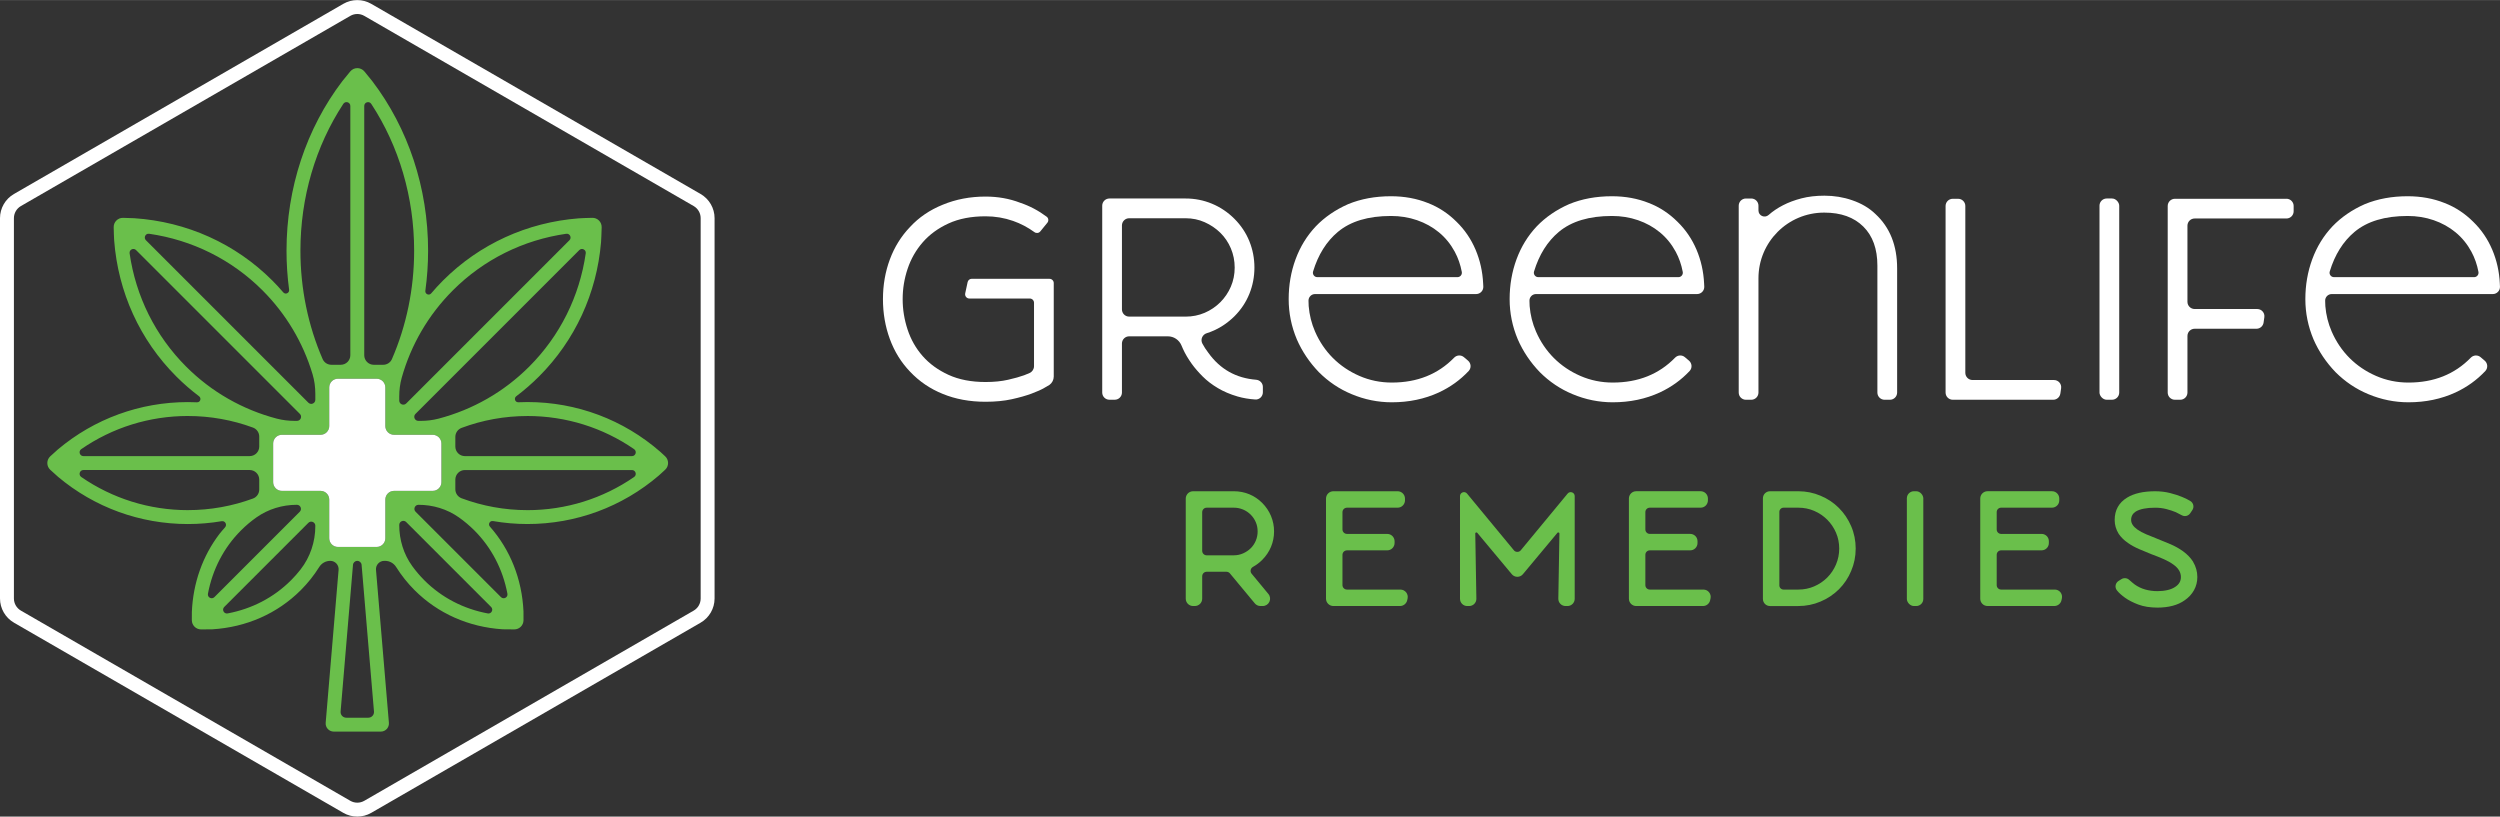 <svg id="Layer_2" xmlns="http://www.w3.org/2000/svg" viewBox="0 0 230.466 75.268" width="300px" height="98px">
    <rect x="0" y="0" width="230.466" height="75.268" fill="#333333" stroke="none"/>
    <g id="Layer_1-2">
        <path d="M31.571,7.456c-3.336,4.375-5.158,9.877-5.158,15.649,0,1.213.081,2.414.239,3.595.041.305-.337.479-.536.246-.321-.375-.657-.739-1.009-1.092-3.408-3.408-7.887-5.421-12.726-5.746-.197-.013-.631-.025-1.036-.034-.483-.011-.877.385-.865.868.011.458.026.971.044,1.206.361,4.773,2.367,9.187,5.734,12.554.66.66,1.36,1.268,2.095,1.821.243.183.11.57-.194.556-.278-.013-.557-.02-.837-.02-4.416,0-8.625,1.539-11.978,4.358-.137.115-.429.382-.709.64-.363.336-.364.91,0,1.245.283.262.58.532.719.649,3.351,2.814,7.557,4.35,11.969,4.35,1.053,0,2.094-.09,3.115-.263.317-.054.523.327.309.567-.196.219-.388.44-.509.598-1.556,2.037-2.44,4.527-2.552,7.208-.006.14-.005.453-.001.764.005.464.382.837.845.839.43.001.895,0,1.035-.008,3.141-.192,6.004-1.45,8.164-3.61.651-.651,1.218-1.367,1.7-2.135.221-.352.604-.567,1.02-.567h0c.449,0,.802.384.764.831l-1.19,14.098c-.037.437.308.812.746.812h4.336c.438,0,.783-.375.746-.812l-1.19-14.098c-.038-.447.315-.831.764-.831h.072c.415,0,.799.215,1.02.567.482.768,1.049,1.484,1.7,2.135,2.15,2.15,4.996,3.406,8.119,3.607.15.01.635.011,1.079.01.464-.001.84-.376.845-.84.003-.334.004-.676-.003-.831-.138-2.953-1.213-5.669-3.092-7.801l-.005-.006c-.195-.22-.003-.559.287-.509,1.04.18,2.102.273,3.176.273,4.475,0,8.737-1.581,12.112-4.472.108-.093.344-.309.581-.53.361-.335.361-.906.001-1.242-.189-.176-.365-.339-.444-.409-3.396-2.967-7.714-4.591-12.25-4.591-.28,0-.559.007-.837.02-.304.014-.437-.373-.194-.556.735-.553,1.435-1.161,2.095-1.821,3.324-3.324,5.322-7.668,5.72-12.371.023-.277.043-.874.057-1.386.013-.485-.383-.881-.868-.869-.467.011-.99.027-1.232.046-4.761.367-9.164,2.372-12.524,5.732-.383.383-.747.78-1.093,1.189-.199.235-.579.059-.537-.246.167-1.212.253-2.445.253-3.691,0-5.771-1.822-11.273-5.157-15.647-.13-.171-.431-.536-.717-.879-.338-.406-.962-.406-1.3,0-.286.343-.586.707-.716.878ZM32.296,9.758v22.979c0,.487-.395.882-.882.882h-.864c-.348,0-.667-.203-.806-.522-1.338-3.083-2.049-6.484-2.049-9.993,0-4.918,1.388-9.625,3.953-13.537.192-.293.647-.161.647.19ZM24.2,26.76c2.177,2.177,3.743,4.825,4.614,7.728.176.587.255,1.199.255,1.812v.547c0,.335-.405.503-.642.266l-14.975-14.975c-.238-.238-.037-.645.295-.597,3.968.572,7.61,2.376,10.453,5.218ZM17.166,33.794c-2.843-2.842-4.646-6.485-5.219-10.453-.048-.333.36-.533.597-.295l15.101,15.101c.237.237.069.642-.266.642h-.228c-.552,0-1.102-.066-1.636-.206-3.147-.827-6.018-2.458-8.35-4.79ZM17.323,38.341c2.073,0,4.097.368,5.994,1.066.349.128.582.46.582.831v.918c0,.487-.395.882-.882.882H7.689c-.346,0-.483-.446-.198-.643,2.874-1.983,6.28-3.055,9.832-3.055ZM17.323,47.019c-3.552,0-6.958-1.072-9.832-3.055-.285-.196-.148-.643.198-.643h15.327c.487,0,.882.395.882.882v.918c0,.372-.233.703-.582.831-1.898.698-3.921,1.066-5.994,1.066ZM22.218,48.886c.441-.441.916-.841,1.419-1.196,1.088-.769,2.397-1.164,3.73-1.164h0c.335,0,.503.405.266.642l-7.869,7.869c-.243.243-.659.027-.595-.311.419-2.235,1.462-4.252,3.049-5.84ZM26.822,53.491c-1.588,1.588-3.605,2.63-5.84,3.05-.338.063-.555-.352-.311-.595l7.756-7.756c.237-.237.642-.069.642.266v.033c0,1.446-.471,2.857-1.359,3.998-.274.351-.57.687-.888,1.005ZM33.954,66.154h-2.033c-.307,0-.548-.262-.522-.568l1.142-13.525c.017-.206.19-.365.397-.365h0c.207,0,.38.159.397.365l1.142,13.525c.026.306-.215.568-.522.568ZM35.522,46.046v3.564c0,.444-.36.803-.803.803h-3.564c-.444,0-.803-.36-.803-.803v-3.564c0-.444-.36-.803-.803-.803h-3.564c-.444,0-.803-.36-.803-.803v-3.564c0-.444.36-.803.803-.803h3.564c.444,0,.803-.36.803-.803v-3.564c0-.444.36-.803.803-.803h3.564c.444,0,.803.36.803.803v3.564c0,.444.36.803.803.803h3.564c.444,0,.803.36.803.803v3.564c0,.444-.36.803-.803.803h-3.564c-.444,0-.803.36-.803.803ZM39.124,53.491c-.414-.414-.791-.857-1.129-1.326-.789-1.093-1.19-2.419-1.19-3.767v-.014c0-.335.405-.503.642-.266l7.828,7.828c.243.243.027.659-.311.595-2.235-.419-4.252-1.461-5.84-3.049ZM46.182,55.038l-7.869-7.869c-.237-.237-.069-.642.266-.642h0c1.332,0,2.641.395,3.729,1.164.503.356.978.755,1.42,1.196,1.588,1.588,2.63,3.605,3.049,5.84.063.338-.352.555-.595.311ZM48.623,47.019c-2.101,0-4.15-.377-6.069-1.093-.347-.129-.578-.46-.578-.83v-.892c0-.487.395-.882.882-.882h15.399c.346,0,.483.446.198.643-2.874,1.983-6.28,3.055-9.832,3.055ZM48.623,38.341c3.551,0,6.958,1.072,9.832,3.055.285.196.148.643-.198.643h-15.399c-.487,0-.882-.395-.882-.882v-.892c0-.37.231-.7.578-.83,1.919-.716,3.968-1.093,6.069-1.093ZM48.78,33.794c-2.332,2.332-5.203,3.962-8.35,4.79-.534.14-1.084.206-1.636.206h-.228c-.335,0-.503-.405-.266-.642l15.101-15.101c.238-.238.645-.037.597.295-.572,3.968-2.376,7.61-5.218,10.453ZM41.746,26.76c2.843-2.842,6.485-4.646,10.453-5.218.333-.048.533.36.295.597l-15.047,15.047c-.237.237-.642.069-.642-.266v-.388c0-.581.072-1.162.229-1.721.851-3.03,2.454-5.792,4.712-8.05ZM35.324,33.62h-.864c-.487,0-.882-.395-.882-.882V9.758c0-.351.455-.483.647-.19,2.565,3.912,3.953,8.619,3.953,13.537,0,3.51-.711,6.91-2.049,9.993-.138.319-.458.522-.806.522Z"
              fill="#6abf4b" stroke-width="0"/>
        <path d="M1.284,57.392l30.368,17.534c.396.228.84.343,1.284.343s.888-.114,1.285-.343l30.368-17.533c.792-.457,1.285-1.31,1.285-2.225V20.101c0-.915-.492-1.767-1.284-2.224L34.221.343c-.792-.457-1.776-.458-2.569,0L1.284,17.876c-.792.457-1.284,1.31-1.284,2.224v35.066c0,.915.492,1.767,1.284,2.224ZM1.283,20.101c0-.458.246-.884.643-1.114L32.294,1.454c.198-.114.421-.172.643-.172s.445.057.643.172l30.368,17.533c.397.229.643.656.643,1.114v35.066c0,.458-.246.885-.643,1.114l-30.368,17.533c-.397.229-.889.229-1.286,0L1.926,56.28c-.396-.229-.643-.655-.643-1.113V20.101Z"
              fill="#fff" stroke-width="0"/>
        <path d="M116.361,46.355c-.353-.353-.757-.623-1.201-.805-.443-.181-.923-.273-1.426-.273h-3.747c-.373,0-.677.304-.677.677v9.227c0,.373.304.677.677.677h.162c.374,0,.677-.304.677-.677v-2.068c0-.227.185-.413.413-.413h1.824c.123,0,.239.054.317.149l2.295,2.764c.129.156.319.245.521.245h.212c.265,0,.5-.149.613-.389.113-.24.078-.516-.091-.72l-1.549-1.873c-.079-.095-.109-.214-.086-.334.024-.125.104-.234.219-.297.303-.166.587-.38.845-.638.352-.352.625-.758.812-1.206.186-.449.281-.927.281-1.42s-.095-.97-.281-1.42c-.186-.448-.459-.854-.811-1.206ZM115.767,49.838h0c-.113.268-.271.502-.47.696-.201.198-.44.357-.71.475-.266.116-.553.175-.853.175h-2.495c-.227,0-.413-.185-.413-.413v-3.566c0-.227.185-.413.413-.413h2.495c.301,0,.589.057.856.169.268.113.505.272.705.472.201.201.36.437.473.7.112.261.169.547.169.847s-.057.59-.17.856Z"
              fill="#6abf4b" stroke-width="0"/>
        <path d="M129.095,54.342h-4.924c-.229,0-.415-.186-.415-.416v-2.784c0-.229.186-.416.415-.416h3.711c.375,0,.68-.305.68-.68v-.156c0-.375-.305-.68-.68-.68h-3.711c-.229,0-.415-.186-.415-.416v-1.586c0-.229.186-.416.415-.416h4.67c.375,0,.68-.305.68-.68v-.156c0-.375-.305-.68-.68-.68h-5.922c-.375,0-.68.305-.68.68v9.221c0,.375.305.68.68.68h6.143c.319,0,.599-.226.665-.538l.033-.156c.043-.202-.006-.41-.136-.57s-.323-.253-.529-.253Z"
              fill="#6abf4b" stroke-width="0"/>
        <path d="M144.922,45.381c-.148-.053-.307-.009-.407.111l-4.328,5.237c-.153.185-.465.185-.619,0l-4.328-5.237c-.1-.121-.259-.165-.406-.111-.147.053-.242.188-.242.345v9.467c0,.367.299.666.666.666h.178c.18,0,.349-.071.475-.199s.194-.298.191-.478l-.102-6c-.001-.069.052-.095.069-.101.017-.007.073-.022.118.031l3.181,3.814c.127.152.313.239.511.239h0c.198,0,.385-.087.511-.239l3.181-3.814c.044-.053.101-.037.118-.031.016.006.07.031.069.101l-.102,6c-.003.18.065.35.191.478.126.128.295.199.475.199h.178c.367,0,.666-.299.666-.666v-9.467c0-.156-.095-.292-.242-.345Z"
              fill="#6abf4b" stroke-width="0"/>
        <path d="M157.031,54.342h-4.944c-.224,0-.407-.182-.407-.407v-2.802c0-.224.182-.407.407-.407h3.729c.37,0,.672-.301.672-.672v-.173c0-.37-.301-.672-.672-.672h-3.729c-.224,0-.407-.182-.407-.407v-1.603c0-.224.182-.407.407-.407h4.688c.37,0,.672-.301.672-.672v-.173c0-.37-.301-.672-.672-.672h-5.94c-.37,0-.672.301-.672.672v9.239c0,.37.301.672.672.672h6.159c.315,0,.591-.223.657-.531l.037-.174c.043-.199-.006-.404-.134-.563-.128-.159-.319-.249-.522-.249Z"
              fill="#6abf4b" stroke-width="0"/>
        <path d="M169.525,46.821c-.484-.484-1.053-.863-1.69-1.127-.642-.276-1.331-.416-2.05-.416h-2.617c-.359,0-.651.292-.651.651v9.28c0,.359.292.651.651.651h2.617c.719,0,1.408-.14,2.046-.415.621-.256,1.19-.635,1.694-1.129.483-.483.863-1.052,1.127-1.69.276-.642.417-1.336.417-2.064s-.14-1.422-.417-2.064c-.275-.639-.654-1.203-1.127-1.676ZM169.256,52.028c-.197.46-.47.866-.811,1.207-.341.341-.745.614-1.201.811-.453.196-.944.296-1.46.296h-1.366c-.213,0-.386-.173-.386-.386v-6.777c0-.213.173-.386.386-.386h1.366c.516,0,1.007.099,1.46.295.456.197.86.47,1.201.811.341.341.614.745.811,1.201.196.453.295.944.295,1.46s-.1,1.01-.296,1.468Z"
              fill="#6abf4b" stroke-width="0"/>
        <rect x="175.786" y="45.277" width="1.517" height="10.582" rx=".651" ry=".651" fill="#6abf4b" stroke-width="0"/>
        <path d="M189.423,54.342h-4.949c-.223,0-.405-.182-.405-.405v-2.806c0-.223.182-.405.405-.405h3.733c.369,0,.67-.3.67-.669v-.178c0-.369-.3-.669-.67-.669h-3.733c-.223,0-.405-.182-.405-.405v-1.608c0-.223.182-.405.405-.405h4.692c.369,0,.67-.3.67-.669v-.178c0-.369-.3-.669-.67-.669h-5.944c-.369,0-.67.3-.67.669v9.243c0,.369.3.669.67.669h6.162c.313,0,.589-.223.655-.529l.038-.178c.042-.199-.006-.403-.134-.561-.128-.158-.318-.249-.521-.249Z"
              fill="#6abf4b" stroke-width="0"/>
        <path d="M202.173,51.772c-.234-.365-.551-.693-.944-.975-.343-.245-.725-.458-1.135-.634-.399-.171-.805-.338-1.208-.497-.359-.138-.707-.279-1.034-.419-.312-.134-.585-.281-.811-.437-.39-.279-.58-.568-.58-.884,0-.336.136-.583.423-.775.388-.236.992-.356,1.794-.356.36,0,.706.042,1.026.125.328.085.62.181.867.284.1.042.295.142.563.289.271.149.605.067.776-.189l.195-.291c.089-.134.12-.294.086-.451-.034-.158-.128-.293-.27-.382-.189-.119-.447-.247-.766-.38-.316-.131-.688-.251-1.109-.358-.429-.108-.889-.163-1.369-.163-1.088,0-1.96.198-2.591.589-.758.463-1.142,1.156-1.142,2.059,0,.453.123.881.369,1.275.206.309.495.594.86.847.313.215.663.407,1.039.568.364.156.735.31,1.12.464.37.135.744.285,1.113.445.348.152.654.323.91.508.467.336.694.713.694,1.153,0,.375-.161.66-.507.896-.189.131-.425.232-.701.298-.288.07-.604.105-.939.105-.823,0-1.527-.202-2.093-.602-.094-.064-.279-.218-.535-.445-.195-.174-.485-.198-.707-.059l-.266.167c-.143.09-.242.236-.27.402-.028.164.015.332.118.462l.021.027c.164.206.41.427.729.656.318.229.728.439,1.216.625.499.189,1.1.285,1.786.285.49,0,.951-.055,1.371-.163.43-.112.812-.286,1.134-.518.362-.248.648-.559.85-.921.205-.366.309-.775.309-1.214,0-.497-.132-.971-.392-1.408l-.002-.004Z"
              fill="#6abf4b" stroke-width="0"/>
        <path d="M96.749,25.691h-7.166c-.184,0-.343.129-.382.309l-.222,1.037c-.052.243.133.473.382.473h5.57c.216,0,.391.175.391.391v5.848c0,.268-.156.51-.398.624-.001,0-.003.001-.004.002-.148.07-.317.139-.507.208-.381.139-.875.278-1.481.416-.606.139-1.299.208-2.079.208-1.317,0-2.456-.221-3.417-.662-.961-.442-1.754-1.018-2.378-1.728-.624-.71-1.087-1.524-1.39-2.443-.303-.918-.455-1.853-.455-2.806s.151-1.884.455-2.793c.303-.909.766-1.723,1.39-2.442.624-.719,1.416-1.299,2.378-1.741.961-.442,2.1-.662,3.417-.662.884,0,1.732.143,2.546.428.698.245,1.351.589,1.96,1.031.171.124.407.1.54-.064l.653-.801c.138-.17.113-.424-.062-.555-.76-.569-1.574-.998-2.44-1.287-.987-.381-2.052-.571-3.196-.571-1.42,0-2.737.251-3.95.753-1.195.485-2.2,1.169-3.014,2.053-.815.849-1.434,1.845-1.858,2.988-.424,1.143-.636,2.364-.636,3.664s.212,2.525.636,3.677c.424,1.153,1.043,2.153,1.858,3.001.849.901,1.853,1.585,3.014,2.053,1.178.485,2.495.727,3.95.727.9,0,1.706-.078,2.416-.234.71-.156,1.321-.329,1.832-.52.511-.19.905-.367,1.182-.532.277-.164.432-.255.467-.273.245-.18.39-.465.39-.769v-8.615c0-.216-.175-.391-.391-.391Z"
              fill="#fff" stroke-width="0"/>
        <path d="M110.872,34.699c.39.39.853.745,1.39,1.065.537.321,1.147.581,1.832.78.495.144,1.037.236,1.627.276.379.026.698-.283.698-.663v-.497c0-.349-.272-.633-.62-.661-1.852-.147-3.317-.971-4.395-2.47-.225-.294-.412-.581-.558-.858-.001-.003-.003-.006-.004-.008-.197-.371,0-.829.401-.954.944-.295,1.795-.814,2.553-1.558.606-.606,1.065-1.295,1.377-2.066.312-.77.468-1.58.468-2.429s-.156-1.658-.468-2.429c-.312-.771-.771-1.459-1.377-2.066-.606-.606-1.295-1.069-2.066-1.39-.771-.32-1.581-.481-2.429-.481h-7.028c-.366,0-.663.297-.663.663v17.225c0,.366.297.663.663.663h.492c.366,0,.663-.297.663-.663v-4.519c0-.366.297-.663.663-.663h3.572c.545,0,1.034.327,1.247.829.045.105.092.214.143.327.199.442.471.905.819,1.39.277.382.611.767,1,1.157ZM104.091,29.178c-.366,0-.663-.297-.663-.663v-7.741c0-.366.297-.663.663-.663h5.209c.624,0,1.208.121,1.754.364.546.243,1.027.567,1.442.974.416.407.74.888.974,1.442.234.555.351,1.143.351,1.767s-.117,1.208-.351,1.754-.559,1.026-.974,1.442c-.416.416-.897.74-1.442.974-.546.233-1.13.351-1.754.351h-5.209Z"
              fill="#fff" stroke-width="0"/>
        <path d="M135.391,34.193c.258-.274.228-.712-.059-.956l-.377-.32c-.266-.226-.66-.204-.904.047-1.489,1.529-3.403,2.294-5.742,2.294-1.057,0-2.053-.204-2.988-.611-.935-.407-1.75-.957-2.443-1.65-.693-.693-1.243-1.507-1.65-2.443-.323-.743-.518-1.524-.585-2.343-.007-.087-.013-.288-.017-.496-.007-.338.265-.616.604-.616h14.85c.38,0,.682-.319.661-.698l-.014-.264c-.052-1.108-.286-2.152-.701-3.131-.416-.978-.997-1.832-1.741-2.559-.78-.78-1.663-1.36-2.65-1.741-1.039-.416-2.174-.624-3.404-.624-1.455,0-2.772.243-3.95.728-1.178.52-2.174,1.204-2.988,2.053-.815.866-1.434,1.875-1.858,3.027-.424,1.152-.636,2.377-.636,3.676,0,1.282.251,2.521.754,3.716.242.555.532,1.083.87,1.585.338.503.723.979,1.156,1.429.884.884,1.888,1.559,3.014,2.027,1.195.502,2.433.754,3.715.754,1.576,0,3.023-.303,4.34-.909,1.052-.49,1.966-1.148,2.742-1.974ZM121.049,25.016c.47-1.549,1.232-2.765,2.285-3.647,1.169-.978,2.802-1.468,4.898-1.468.849,0,1.65.13,2.403.39.753.26,1.425.633,2.014,1.118.589.485,1.074,1.078,1.455,1.78.309.569.527,1.192.654,1.869.047.25-.144.483-.398.483h-12.924c-.272,0-.466-.264-.387-.524Z"
              fill="#fff" stroke-width="0"/>
        <path d="M155.76,34.193c.258-.274.228-.712-.059-.956l-.377-.32c-.266-.226-.66-.204-.904.047-1.489,1.529-3.403,2.294-5.742,2.294-1.057,0-2.053-.204-2.988-.611-.935-.407-1.75-.957-2.443-1.65-.693-.693-1.243-1.507-1.65-2.443-.323-.743-.518-1.524-.585-2.343-.007-.087-.013-.288-.017-.496-.007-.338.265-.616.604-.616h14.85c.38,0,.682-.319.661-.698l-.014-.264c-.052-1.108-.286-2.152-.701-3.131-.416-.978-.997-1.832-1.741-2.559-.779-.78-1.663-1.36-2.65-1.741-1.039-.416-2.174-.624-3.404-.624-1.455,0-2.772.243-3.95.728-1.178.52-2.174,1.204-2.988,2.053-.815.866-1.434,1.875-1.858,3.027-.424,1.152-.636,2.377-.636,3.676,0,1.282.251,2.521.754,3.716.242.555.532,1.083.87,1.585.338.503.723.979,1.156,1.429.884.884,1.888,1.559,3.014,2.027,1.195.502,2.433.754,3.715.754,1.576,0,3.023-.303,4.34-.909,1.052-.49,1.966-1.148,2.742-1.974ZM141.418,25.016c.47-1.549,1.232-2.765,2.285-3.647,1.169-.978,2.802-1.468,4.898-1.468.849,0,1.65.13,2.403.39.753.26,1.425.633,2.014,1.118.589.485,1.074,1.078,1.455,1.78.309.569.527,1.192.654,1.869.047.25-.144.483-.398.483h-12.924c-.272,0-.466-.264-.387-.524Z"
              fill="#fff" stroke-width="0"/>
        <path d="M172.889,19.719c-.571-.554-1.291-.978-2.157-1.273-.398-.139-.81-.242-1.234-.312-.424-.069-.862-.104-1.312-.104-.779,0-1.485.082-2.118.247-.632.165-1.2.377-1.702.637-.502.26-.94.555-1.312.884-.004.003-.007.007-.011.01-.365.322-.937.072-.937-.415v-.439c0-.367-.297-.664-.664-.664h-.492c-.367,0-.664.297-.664.664v17.225c0,.367.297.664.664.664h.492c.367,0,.664-.297.664-.664v-10.537c0-3.34,2.706-6.049,6.047-6.052h.033c1.524,0,2.719.429,3.585,1.286.866.858,1.299,2.057,1.299,3.599v11.704c0,.367.297.664.664.664h.492c.367,0,.664-.297.664-.664v-11.445c0-2.113-.667-3.785-2.001-5.015Z"
              fill="#fff" stroke-width="0"/>
        <path d="M189.937,36.273l.07-.492c.057-.4-.253-.757-.657-.757h-7.51c-.367,0-.664-.297-.664-.664v-15.38c0-.366-.297-.664-.664-.664h-.492c-.367,0-.664.297-.664.664v17.199c0,.367.297.664.664.664h9.258c.33,0,.61-.243.657-.57Z"
              fill="#fff" stroke-width="0"/>
        <rect x="193.545" y="18.29" width="1.819" height="18.552" rx=".664" ry=".664" fill="#fff" stroke-width="0"/>
        <path d="M210.778,18.316h-10.281c-.367,0-.664.297-.664.664v17.199c0,.367.297.664.664.664h.492c.367,0,.664-.297.664-.664v-5.218c0-.367.297-.664.664-.664h5.698c.33,0,.61-.243.657-.57l.07-.492c.057-.4-.253-.757-.657-.757h-5.768c-.367,0-.664-.297-.664-.664v-7.017c0-.367.297-.664.664-.664h8.462c.367,0,.664-.297.664-.664v-.492c0-.366-.297-.664-.664-.664Z"
              fill="#fff" stroke-width="0"/>
        <path d="M230.451,26.137c-.052-1.108-.286-2.152-.701-3.131-.416-.978-.997-1.832-1.741-2.559-.78-.78-1.663-1.36-2.65-1.741-1.039-.416-2.174-.624-3.404-.624-1.455,0-2.772.243-3.95.728-1.178.52-2.174,1.204-2.988,2.053-.815.866-1.434,1.875-1.858,3.027-.424,1.152-.636,2.377-.636,3.676,0,1.282.251,2.521.754,3.716.242.555.532,1.083.87,1.585.338.503.723.979,1.156,1.429.884.884,1.888,1.559,3.014,2.027,1.195.502,2.433.754,3.715.754,1.576,0,3.023-.303,4.34-.909,1.052-.49,1.966-1.148,2.742-1.974.258-.274.228-.712-.059-.956l-.377-.32c-.266-.226-.66-.204-.904.047-1.489,1.529-3.403,2.294-5.742,2.294-1.057,0-2.053-.204-2.988-.611-.935-.407-1.75-.957-2.443-1.65-.693-.693-1.243-1.507-1.65-2.443-.323-.743-.518-1.524-.585-2.343-.007-.087-.013-.288-.017-.496-.007-.338.265-.616.604-.616h14.85c.38,0,.682-.319.661-.698l-.014-.264ZM228.082,25.54h-12.924c-.272,0-.466-.264-.387-.524.47-1.549,1.232-2.765,2.285-3.647,1.169-.978,2.802-1.468,4.898-1.468.849,0,1.65.13,2.403.39.753.26,1.425.633,2.014,1.118.589.485,1.074,1.078,1.455,1.78.309.569.527,1.192.654,1.869.047.25-.144.483-.398.483Z"
              fill="#fff" stroke-width="0"/>
        <path d="M35.522,46.046v3.564c0,.444-.36.803-.803.803h-3.564c-.444,0-.803-.36-.803-.803v-3.564c0-.444-.36-.803-.803-.803h-3.564c-.444,0-.803-.36-.803-.803v-3.564c0-.444.36-.803.803-.803h3.564c.444,0,.803-.36.803-.803v-3.564c0-.444.36-.803.803-.803h3.564c.444,0,.803.36.803.803v3.564c0,.444.36.803.803.803h3.564c.444,0,.803.36.803.803v3.564c0,.444-.36.803-.803.803h-3.564c-.444,0-.803.36-.803.803Z"
              fill="#fff" stroke-width="0"/>
    </g>
</svg>
